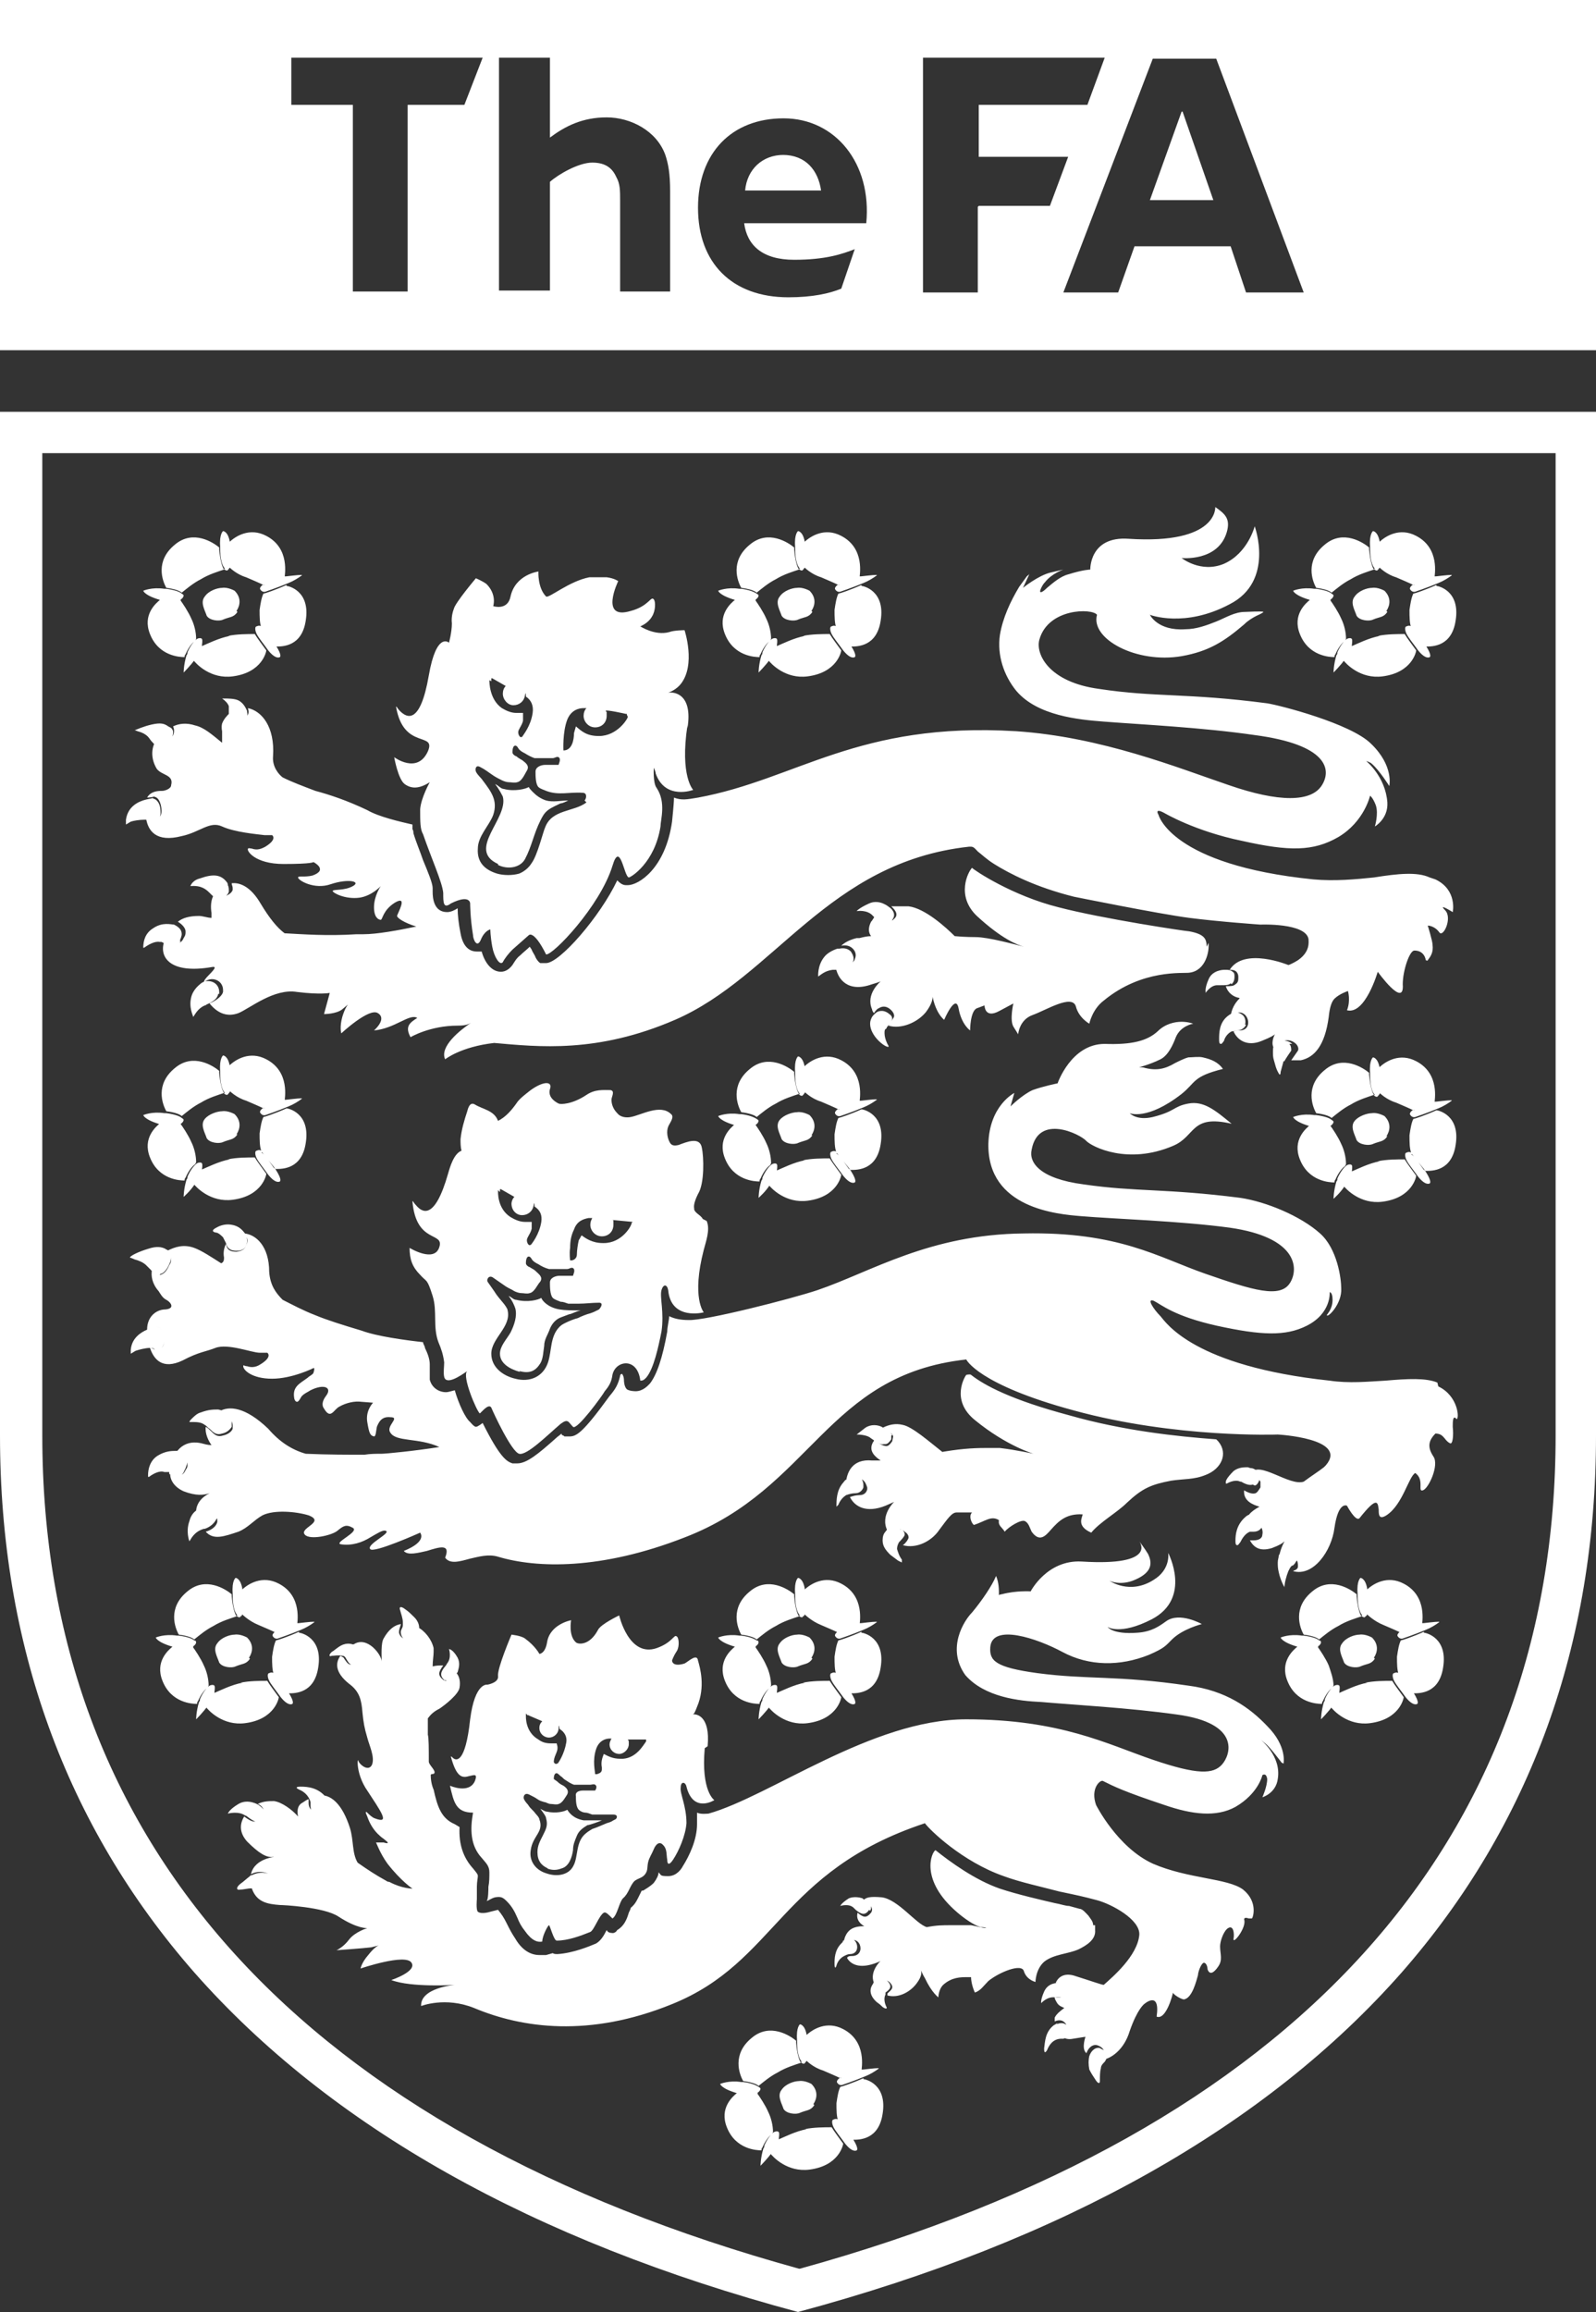 <svg xmlns="http://www.w3.org/2000/svg" viewBox="0 0 166 240.3"><rect x="0" y="0" width="166" height="240.3" fill="#333333" stroke="none"/><path d="M161.8 149.2c0 42.4-27.2 72.4-78.6 86.6h-.1c-51.5-14.2-78.7-44.1-78.7-86.6V47.1h157.4v102.1ZM0 42.8v106.4c0 21.7 6.8 40.5 20.2 55.8 14.1 16 35.2 27.9 62.8 35.3 27.6-7.4 48.7-19.3 62.8-35.3 13.4-15.3 20.2-34.1 20.2-55.8V42.8H0Zm51.8 47.1c1 .5 2.3.3 2.8-.6.7-1.3.9-2.6 1.6-4 .2-.4.4-.8.8-1.1.4-.3.9-.5 1.3-.7.2 0 .6-.2.8-.3-.7 0-1.6.2-2.3 0-.6-.2-1-.5-1.4-.9 0 0-.4-.4-.4-.5-.3.2-1.5.5-2.6.2-.3 0-.6-.4-.9-.5.4.5.7 1.1.8 1.3.6 2.3-3.8 5.5-.5 7Zm2.2 52.6c1.1.3 1.7 0 2.2-.8.3-.5.3-1.2.4-1.8 0-.7.4-1.2.6-1.8.2-.5.6-1 1.2-1.2.3-.1.5-.2.8-.3.2 0 .7-.3 1.2-.4-.9 0-1.6 0-2.2-.1-1.2-.2-1.8-.9-1.9-1.2-.3.2-1.4.5-2.6.2-.3 0-.5-.3-.8-.4.4.5.6 1 .7 1.3.2.8-.1 1.7-.5 2.5-.4.7-1.1 1.4-1.1 2.2 0 1 1 1.6 2.1 1.9Zm2.9 51.7c.5.2 1 .2 1.5 0 .8-.2 1.1-1.2 1.2-1.9 0-.6.2-1 .4-1.5s.6-.8 1.1-1.1c.2 0 1.3-.4 1.5-.5h-1.9c-1.1-.2-1.5-.8-1.7-1.1-.3.2-1.2.4-2.1.2-.2 0-.5-.2-.7-.3.3.4.6.8.6 1 .2.7 0 1.1-.3 1.7-.3.6-.6 1.1-.6 1.8 0 .9.4 1.4 1.1 1.7Zm68.6-95.8c0-.8-.2-1.3-1.8-1.6-.3 0-9-1.3-13.6-2.5-4.8-1.2-8.7-3.8-9-4.1-.4.4-1.7 2.9.5 5 2.6 2.4 4.2 3 4.9 3.2-.8-.2-3.7-1-5-1 0 0-1.2 0-2.2-.1-.9-.9-3.1-2.9-4.8-3.1h-1.8c.2.2.9.8.3 1.3-.7.7-1.2.4-1.9-.4-.2.2-.3.5-.5.7-.3.6-.3 1.1 0 1.5-.4 0-.8.1-1.2.2h-.3c-.8.2-1.3.5-1.6.8.5-.1.9 0 1.2.3.3.3.4.7.2 1.1 0 0 0 .1-.1.2-.3.4-.8.5-1.5.5h-.4c.2 1.4 1.3 2.8 3.8 1.9.7-.2.9-.3.9-.3s-1.6 1.3-.9 2.9c0 .1.1.3.2.4.2-.3.4-.5.5-.5 0 0 .6-.5 1.3.2.2.2.3.4.3.6 0 .2-.5.8-.5.8s0 .1-.1.2c1.3.4 3-.3 3.9-1.4.6-.8.7-1.3.7-1.6.1.5.4 1.7 1.2 2.4 0 0 1.2-2.8 1.5-1.2.3 1.7 1.2 2.3 1.2 2.3s0-2 .7-2.3l.8-.3s0 1.4 1.5.6l1.5-.8s-.4 1.7 0 2.4l.5.8s.1-1.5 1.5-2 4.1-2.2 4.5-.9c.3 1.2 1.4 1.8 1.4 1.8s.3-1.5 1.5-2.4c4-3.3 8.3-2.8 8.9-2.9 1.7-.2 2.1-2.2 2-3.1Zm-36.9 1.8s0-.1.1-.2c.2-.4 0-.8-.2-1.1-.3-.3-.7-.4-1.2-.3h-.2c-.6.2-1.1.5-1.4.9-.7.9-.6 2-.6 2 .3-.2.7-.6 1.5-.7h.4c.7 0 1.3-.2 1.5-.5Zm4.2-4.6c.5-.6-.1-1.2-.3-1.3 0 0-1-.9-2.1-.4s-1.3.8-1.3.8 1.1-.2 1.7.5l.1.1c.7.8 1.1 1.1 1.9.4Zm0 10.4c0-.2 0-.4-.3-.6-.7-.6-1.3-.2-1.3-.2s-.3.2-.5.5c-.1.2-.2.4-.2.7 0 1.3 1.6 2.5 1.9 2.4.1 0-.1-.3-.1-.3-.2-.4-.3-.8-.3-1.1s0-.4.2-.5c0 0 0-.1.1-.2 0 0 .5-.6.5-.8Zm33.7 43.6c-4.1-.3-9.7-.9-15.3-2.5-6-1.6-8.8-3.1-10.2-4.2-.1-.1-.5 0-.5 0-.1.1-1.7 2.6.9 4.7 3.3 2.7 6.1 3.5 6.1 3.5s-1.8-.4-3.5-.6h-1.6c-1.2 0-2.8.1-4.9.5.2 0 .4 0 .5-.1-1.4-1.1-3.1-2.6-4.1-2.8-.8-.2-1.5 0-2.1.3.2 0 .4.2.4.2s.6.3.7.7l-.1.5c-.2.3-.4.5-.6.5-.3 0-.7-.2-1.3-.6 0 0 0 .1-.1.2-.5.9.2 1.5.8 1.9H90.7c-2.1-.2-2.6 1.3-2.7 2.2v.4c0-.1.2-.2.3-.3.5-.4 1-.6 1.4-.3.3.2.4.5.5.8v.2c-.1.4-.4.6-.8.6s-.7.1-1 .2c.5 1 1.7 1.7 3.7.9.7-.3.9-.4.9-.4s-1.5 1.4-.7 3c0 .1.1.2.2.3.1-.2.3-.3.3-.3s.6-.5 1.3.1c.3.2.4.4.4.6 0 .2-.4.7-.6.8 1.4.4 3-.4 3.8-1.6.9-1.2 1.3-1.8 1.8-1.8h1.6c-.4.4 0 1.2.2 1.3 1.2-.4 1.8-1 2.6-.5-.1.6.3.7.6 1.2.4-.5 1.7-1.3 2.1-1.1.4.2.5.7.7 1.1.8 1.1 1.4.5 2-.2.8-.9 1.6-1.7 3.3-1.6 0 .3-.7 1.2.9 1.9.9-1.1 2.7-2.1 3.7-3.1 1.6-1.5 2.5-1.9 4.6-2.3 1.3-.2 2.4-.1 3.6-.6 1.6-.6 2.4-2.2 1.3-3.5Zm-34.4.5c.2 0 .4-.2.6-.5v-.4h.1c-.1-.4-.7-.7-.7-.7s-.1 0-.4-.2c-.4-.2-1.1-.3-1.7.1l-.9.7c.5 0 1.2.1 1.5.4.6.4 1 .7 1.3.6Zm-2.3 4.4v-.2c0-.3-.2-.7-.4-.8-.4-.2-.9-.1-1.4.3-.1 0-.2.2-.3.3-.7.8-.7 1.8-.7 2.5l.2-.2c.2-.5.5-.8.8-1 .3-.1.6-.2 1-.2s.7-.3.8-.6Zm3.9 4.5c-.7-.6-1.3-.2-1.3-.1 0 0-.2.1-.3.3-.2.2-.3.5-.3.9 0 .6.3 1 .8 1.5l.8.6.4.2v-.3c-.3-.4-.4-.8-.5-1.1 0-.3.1-.5.2-.7.1-.1.6-.6.6-.8 0-.2-.1-.4-.4-.6ZM16.8 77.8c.2 0 .6-.2.9-.8.2-.3.3-.6.3-.8s0-.3-.1-.4c0-.1-.2-.2-.4-.3-.4-.3-.8-.4-1.7-.2-.9.2-1.5.5-1.8.6.1 0 .3.1.3.1.4.1.9.3 1.2.7.2.3.4.5.5.6.3.4.3.4.3.5h.4Zm96.9 122.3c0-.4-.3-.7-.5-1-.2-.2-.6-.7-.9-.7l-1.1-.3c-.4 0-.9-.2-1.5-.3-1.3-.3-3.9-.9-5.7-1.5-2.6-.9-5.2-2.8-6.7-4-.4.2-1.7 3.1 2.3 6.5.7.6 1.7 1.3 2.4 1.5.2 0 .4 0 .6.1-.4 0-1-.2-1.6-.3h-2.2c-.7 0-1.4 0-2.4.2-1.1-.3-3-2.9-4.7-3.1-1.2-.1-1.6 0-1.9.3.2 0 .3.2.3.2s.9.5.5 1.1c-.5.6-.8.5-1.4 0-.2.7.3 1.2.7 1.4-1.2 0-1.7.4-2 1.1-.1.3-.2.6-.2.9 0 0 0-.1.2-.2 1.5-1.3 2.3 1.2.8 1.3-.3 0-.5 0-.6.2.4.7 1.3 1.1 2.8.6.6-.2.7-.3.7-.3s-1.2 1.1-.7 2.3c0 0 0 .1.1.2.2-.2.3-.4.3-.4s.5-.4 1.2.1c.6.6.2.8-.2 1.2v.2c1.1.3 2.3-.3 3-1.2.7-.9.5-1.3.5-1.4 0 0 .2.5.4.8.7 1.5 1.4 2 1.4 2s0-.8.5-1.3c.9-.8 1.8-.8 2.5-.8h.4c0 .5.2 1.2.4 1.6.6-.2.9-.7 1.4-1.2 1.1-.9 3.5-1.9 3.7-1 .3.9 1.2 1.1 1.2 1.1s0-1.3.9-2.1c1-.8 2.5-.8 3.6-1.3.8-.4 1.8-1 1.7-2v-.5Zm-23.2-1.5c.4-.6-.5-1.1-.5-1.1s-.1 0-.3-.2c-.3-.1-.9-.2-1.4 0-.8.5-.9.8-.9.8s.9-.3 1.4.2l.2.2c.6.5 1 .6 1.4 0Zm-2.8 3.2-.2.2c-.7.7-.7 1.6-.7 2.1s.1.5.2.2c.1-.4.4-.8.8-1 .2-.1.4-.2.6-.2 1.4 0 .7-2.5-.8-1.3Zm4.6 4.1c-.6-.6-1.2-.1-1.2-.1s-.2.1-.3.4c-.3.4-.5 1.1.4 1.9.3.2.5.4.6.5.4.3.5.1.4 0-.2-.4-.3-.9-.1-1.3v-.2c.4-.3.8-.6.2-1.2Zm-18.7-24.4c.3-3.2-1.2-3.4-1.6-3.3.2 0 .3-.3.5-.8.9-2.1.3-4.1.1-4.8-.1-.8-1 .1-1.4.3-1.3.4-1.3-.3-1.3-.3s.1-.4.5-1c.3-.5.2-1.4 0-1.5-.3-.3-.4.6-2.1 1.2-2.9 1-3.9-3.4-3.9-3.4s-1.9.9-2.2 1.5c-.9 1.7-2.1 1.5-2.3 1.3-.8-.7-.5-2.3-.5-2.3s-2.2.4-2.5 2.3c-.2 1.2-.8 1.2-.8 1.2s-.4-.8-1.5-1.6c-.4-.3-1.4-.4-1.4-.4s-1.5 3.5-1.4 4.3c.1.7-1.1.9-1.1.9s-1.3-.3-1.8 3.6c-.5 4.7-1.5 4.3-1.8 4-.1-.1-.2-.2-.2-.1.6 2.2 1.2 2.2 1.9 2 .5-.1.9-.3.6.5-.6 1.4-2.6.5-2.6.5.4 1.7.6 2.8 2.4 2.8-.3 1.7-.3 3.4.9 4.7.4.5.8.8.8 1.5 0 .5 0 1-.1 1.5 0 .2 0 1.4-.2 1.5.3-.1.5-.3.9-.4.6-.1.8 0 1.2.4.5.5.8 1 1.1 1.7.2.5.4.9.8 1.4.7 1 1.3 1.2 1.8 1.1 0-.6.6-1.7.7-1.7.1 0 .5 1.6.8 1.6 1.2 0 2.5-.5 3.5-.9.4-.2.9-1.7 1.4-2 .2-.1.4.1.9.6.5-.3.7-1.7 1.1-2.1.6-.5.7-1.3 1.2-1.8.4-.3.8-.3 1.1-.7.3-.4.2-.7.3-1.2.1-.5.4-.9.6-1.4.2-.5.6-.9 1-.4.4.4.3 1 .4 1.5 0 .5.2.6.6 0 .6-.9 1.3-2.5 1.4-3.8 0-1.8-.7-3.1-.6-3.7 0-.7.5-.6.6-.1.7 2.8 2.9 1.4 2.9 1.4s-1.4-.9-1-5.4Zm-18.7-3.2c0-.1.1 0 .1 0l1.4.6c-.2.2-.3.4-.3.7 0 .6.5 1 1 1s1-.4 1-1 .1.1.1.1c.5.3.8.8.7 1.4-.2 1.2-.8 2.1-.9 2.2h-.1c0 .1-.3 0-.3-.2s.1-.5.1-.5l.2-.5c.2-.5 0-.8 0-.9h-.6c-.5 0-.9-.1-1.3-.4-1.4-.8-1.3-2.4-1.3-2.5v-.2Zm8.9 10.9c-.3.2-.4.2-.7.3-.5.2-.9.4-1.5.6 0 0-.5.3-.6.4-1.2.9-.8 2.5-1.4 3.5-.5.9-1.7 1.1-2.8.7-1-.3-1.8-1.2-1.6-2.4.2-1.5 1.4-1.9.9-3.2 0-.2-.4-.6-.4-.6-.2-.3-.5-.5-.7-.8-.1-.2-.3-.3-.5-.7-.1-.2 0-.7.5-.5.6.3.6.3.9.5.3.2.4.2.7.3.2 0 .4.2.7.2.2 0 .6.1.8 0 .4-.1.7-.7.9-1 .2-.4-.1-.7-.4-.9-.2-.1-.4-.2-.6-.4-.1-.1-.3-.2-.4-.3 0-.1 0-.6.3-.6.1 0 .3.2.4.3.2.1.3.3.5.4.3.2.6.4.9.5H61.4c.1 0 .4-.1.5 0 .3.2 0 .6 0 .6h-1.2c-.4 0-.9.1-.8.6 0 .4 0 1.1.3 1.4.2.2.5.3.7.3.2 0 .4.1.7.2h2.2c.5 0 .4.4.2.5Zm3.4-8.4v.2c-.3.4-1 1.7-2.4 1.8h-.3c-.8 0-1.3-.3-1.7-.5-.2.5-.3.9-.2 1.4v.2c0 .3-.2.4-.5.5h-.2c0-.3-.3-1.4.1-2.6.3-.9 1-1.1 1.4-1.1h.2c-.1.2-.2.4-.2.6 0 .6.5 1 1 1s1-.5 1-1 0-.3-.1-.5h1.8Zm5.9-54.1c-.2-.4-.8-.6-.9-1v-.1c-.1-.4.2-1.1.4-1.5.7-1.1.6-3.9.4-4.8-.2-1.2-1.6-.6-2.4-.3-.4.1-.7.1-.9-.2-.3-.5-.4-1.2-.2-1.7.1-.3.7-1 .3-1.3-1.1-1.1-3.1.1-4.2.3-.5.1-1.1 0-1.4-.4-.4-.4-.6-.9-.6-1.4 0-.3.4-.9-.1-1-.8 0-1.6-.1-2.5.5-1.5 1-2.7 1-2.9.9-.6-.3-1.1-.8-.9-1.5.3-.8-.6-.9-2 .1-.5.4-1.2.9-1.5 1.4-.5.7-1.1 1.4-1.9 1.8-.4-1.1-1.6-1.2-2.4-1.7-.5-.3-.7.3-.8.7-.3.9-.6 1.9-.7 2.9 0 .4 0 .8.1 1.2-.8.3-1.2 1.7-1.4 2.4-1.4 4.9-2.7 4-3.3 3.3-.3-.3-.4-.6-.4-.4.4 4.4 3.3 3.1 2.8 4.7-.5 1.7-3.1.1-3.1.1 0 1.2.3 2 1.1 2.8.7.8.7.3 1.3 2.2.5 1.6 0 3.2.6 4.8.3.7.5 1.3.6 2.1 0 .4-.1 1.1 0 1.5.2.9 1.7-.1 2.4-.6-.6.5 1 4.2 1.3 4.4.1 0 .9-1.1 1.2-.6.2.5 2.1 4.6 2.9 4.8.8.2 2.9-1.9 4.3-3.1.8-.6.8-.2 1.3.3.4.4 3.1-3.3 3.3-3.7.5-.6.7-1 .8-1.7.3-1.5 2.6-1.9 2.9.6.3 0 .4-.1.6-.3.8-.9 1.3-3.3 1.6-4.8.3-2-.2-3.6 0-4.3.2-.7.6-.6.7 0 .3 3.2 3.7 2.3 3.7 2.3s-1.3-1.5 0-6.5c.2-.8.7-2.1.3-3ZM52 123.9v-.3h.1l1.4.8c-.2.2-.3.5-.3.7 0 .7.5 1.2 1.1 1.2.6 0 1.1-.4 1.2-1s.1.1.1.1c.6.4.8.9.7 1.6-.2 1.3-1 2.3-1.1 2.4h-.1c0 .1-.3-.1-.3-.5 0-.3.4-.7.5-1.2v-.7h-.7c-.5 0-1-.2-1.5-.5-1.4-.9-1.3-2.6-1.3-2.8Zm10.1 12.3c-.2.1-.4.2-.7.3-.4.1-.9.3-1.3.5-.4.1-.9.3-1.3.5-.2.1-.4.2-.6.4-1 1-.8 2.5-1.2 3.7-.5 1.5-1.9 2.1-3.4 1.7-1.3-.3-2.5-1.2-2.5-2.6 0-1.6 2.1-2.8 1.7-4.5 0-.2-.4-.7-.4-.7-.4-.5-.7-.8-1-1.3-.2-.3-.5-.7-.7-1-.1-.3.2-.7.6-.4.6.4.7.5 1.3.9.3.2.6.3.9.5.2.1.5.2.7.2.3 0 .6.1.9 0 .5-.1.8-.9 1.1-1.2.3-.5-.2-.8-.5-1.1-.2-.2-.5-.3-.6-.4-.1 0-.4-.2-.4-.4 0-.1 0-.7.3-.7.2 0 .3.3.4.4.2.2.4.3.6.4.3.2.7.4 1.1.5H59c.2 0 .4-.2.6-.1.3.2 0 .7 0 .8h-1.4c-.4 0-1 .2-1 .7 0 .4 0 1.3.3 1.6.2.2.6.3.8.4.3 0 .5.1.8.2h1.1c.7 0 1.4-.1 2.1-.1.5 0 .2.5 0 .7Zm3.6-9.1c0 .3-1 2.1-2.9 2.1h-.1c-1.1 0-1.8-.5-2.2-.8-.1.1-.1.2-.3.5-.1.4-.2 1.1-.2 1.5 0 .2-.1.5-.5.6h-.2s-.1-.7 0-1.3c0-.7.1-1.3.4-1.9.3-.9 1-1.1 1.5-1.2h.4c-.1.2-.2.4-.2.7 0 .6.5 1.2 1.2 1.2s1.2-.5 1.2-1.2 0-.4-.1-.5l2.1.2Zm5.8-51.4c.6-3.7-1.5-3.8-2-3.7.3-.1.9-.4 1.3-.9 1.6-2 .4-5.6.4-5.6s-1.1 0-1.6.2c-1.5.4-3-.6-3-.6s.8-.3 1.2-1c.4-.6.4-1.6.2-1.8-.3-.4-.5.7-2.4 1.2-3.3 1-1.3-3.1-1.3-3.1s-.4-.3-1.2-.4h-1.8c-2.1.4-4.2 2.2-4.5 2-.9-.9-.8-2.6-.8-2.6s-2.4.3-2.9 2.6c-.3 1.5-1.8 1-1.8 1s.4-1.2-.7-2.3c-.4-.3-1.1-.6-1.1-.6s-2.2 2.6-2.3 3.2c0 0-.3.7-.2 1.5 0 .9-.3 2-.3 2s-1.3-1.2-2.1 3.4c-.9 5.2-2.3 4.4-3 3.7-.3-.3-.4-.6-.4-.4.8 4.5 4.2 2.5 3.3 4.6-1.1 2.4-3.5.6-3.5.6s.4 2.3 1.1 2.8c.7.5 1.5.5 2.6-.2 0 0-.9 1.6-1 2.8 0 1.3 0 2.1.3 2.6.9 2.6 2 5 2.1 6.1 0 1 0 1.7.8 1.1 2-1 2 0 2 0s0 1.5.3 3.3c0 .4.4 1.4.8.5.4-1 1-1.1 1-1.1s0 .7.2 1.8.8 2 1.1 1.6c.2-.4.6-.9 1-1.3.8-.7 1.7-1.5 1.7-1.5s.5-.6 1.8 2c.7.1 5.6-5 6.9-9.2.8-2.7 1.2 1.1 1.7 1.2.2 0 2.7-1.5 3.3-5.3 0-.7.6-2.5-.4-4-.4-.5-.3-2.1-.3-2.1s.2.4.2.6c1 2.8 3.9 1.7 3.9 1.7s-1.4-1.4-.6-6.7Zm-20.4-4.9V70.5h.1l1.4.8c-.2.2-.3.5-.3.8 0 .6.5 1.2 1.1 1.2.6 0 1.1-.4 1.2-1s.1.1.1.1c.6.4.8 1 .7 1.7-.2 1.4-1 2.3-1.1 2.5h-.1c0 .1-.3-.1-.3-.5 0-.3.4-.7.5-1.2v-.8h-.7c-.5 0-1-.2-1.5-.5-1.3-.9-1.3-2.7-1.3-2.9ZM61 83.4c-1.3 1-3.6.7-4.3 2.6-.2.4-.8 2.9-1.4 3.7-.3.5-.8.9-1.3 1.1-.7.2-1.6.2-2.3 0-1.3-.4-2.1-1.2-2-2.6 0-1.3 1.2-2.4 1.6-3.5.5-1.5-.2-2.4-1.1-3.6-.2-.3-.5-.5-.7-.9-.1-.3 0-.7.4-.5.6.3.8.5 1.4.9.3.2.5.3.9.5.2.1.5.2.7.2.3 0 .6.1.9 0 .5-.1.8-.9 1-1.2.3-.5-.1-.8-.5-1.1-.2-.1-.5-.3-.6-.4-.1 0-.4-.2-.4-.4 0-.1 0-.7.3-.7.2 0 .3.3.4.4.2.2.4.3.6.4.3.2.7.4 1 .5h1.9c.2 0 .4-.2.6-.1.3.2 0 .7 0 .8h-1.4c-.4 0-1 .2-1 .7 0 .4 0 1.3.3 1.6.2.2.6.3.8.4 1.3.5 2.4.1 3.8.2.5 0 .4.6.2.8Zm4.3-8.9c0 .2-1.1 2-3 2-1.3 0-1.8-.5-2.4-1l-.2.7c0 .7-.2 1.8-1.1 1.8 0 0-.1-1.9.4-3.2.4-1 1.2-1.2 1.7-1.2H61c-.2.2-.3.5-.3.8 0 .6.5 1.2 1.2 1.2s1.2-.5 1.2-1.2 0-.3-.1-.5 2.1.3 2.1.3h.1v.1Zm84.2 69.2c-1.2-.5-3.1-.4-5.4-.2-1.8.1-3.8.3-5.8 0-14.1-1.5-17-6-17.6-6.7-.7-.7-1.5-1.9-.7-1.6.8.4 2.1 1.6 6.6 2.6 4.6 1 7.1 1.1 9.3 0 2.6-1.3 2.4-3.5 2.4-3.5s.3 0 .3.8c0 1-.6 1.5-.6 1.6.1.3 1.6-1.2 1.5-2.8 0-1-.4-4.1-2.2-5.7-2-1.8-5.6-3.3-8.3-3.7-7.8-1-10.8-.6-16.3-1.4-4.6-.6-5.7-2.3-5.4-3.6.7-3.8 5.1-1.6 5.7-.9.6.6 4.3 2.5 9 .5 2.4-1 1.8-3.3 6.1-2.3-1.7-1.4-2.9-2.4-4.5-2.1-1.6.3-1.3.8-3.7 1.4-1.7.4-2.4-.4-2.4-.4s1.8.8 5.4-2c1.5-1.2 1.1-1.8 4.3-2.6-.5-.7-1.2-1-2.1-1.2-.4-.1-1.1 0-1.5 0-.4.1-1 .4-1.4.6-1 .6-1.9.8-3.1.5-.3-.1-.7-.1-.9 0 0 0 1.3-.3 2.5-.9.8-.4 1.3-1.5 1.6-2.3.5-1.2 1.8-1.4 1.8-1.4s-.5-.2-1.2-.2-1.7.2-2.5 1c-1.1 1-2.7 1.4-5.5 1.3-3.5 0-4.9 4.1-4.9 4.1s-1.5.3-2.6.7c-1.1.5-2.3 1.7-2.3 1.7l.4-1.4s-2.6 1.3-2.7 5.3c-.1 6.7 7.2 7.3 9.6 7.5 3.6.3 10.3.5 15.5 1.2 7 1 7.2 4.2 6.3 5.7-1 1.7-3.9.8-8.8-.9-4.9-1.7-9-4.4-18.9-4.2-9.9.1-15.9 4-21.5 5.9-2.7.9-11.7 3.2-13.4 3.1-.7 0-1.4-.1-2-.4 0 .4-.2 1.1-.2 1.6-.5 2.8-1.1 4.5-1.8 5.4-.2.2-.7.8-1.5.8 0 0-.6 0-.9-.2-.3-.3-.3-.9-.3-.9 0-.5-.2-.7-.2-.7s-.2 0-.2.2c-.2.9-.5 1.4-1.1 2.1-2.9 4-3.5 4.2-4.2 4.2h-.5l-.1-.1s-.2 0-.2-.2c-.2.2-.4.3-.6.5-1.8 1.6-3 2.6-4 2.6h-.5c-.6-.2-1.3-.6-3.1-4.2 0 0-.5.4-.7.4-.2 0-.6-.5-.6-.5-.5-.4-1.2-1.9-1.6-3.3-.4.1-.7.2-.9.2-.8 0-1.5-.5-1.7-1.3v-1.6c0-.5-.2-1.1-.5-1.7 0-.2-.2-.4-.2-.6-1.8-.2-4.8-.6-6.4-1.2-2-.6-3.6-1.1-4.8-1.6-1.3-.5-2.4-1.1-3.4-1.6-.7-.7-1.3-1.5-1.4-2.9 0-2.7-1.4-3.9-2.6-4 .3.3.4.7.3 1-.2.6-.4.8-1.1.9-.9 0-1-.4-1.1-.8-.2.4-.3.9-.2 1.4 0 .2 0 .5-.3.6-1.1-.7-2-1.3-2.8-1.6-1.1-.4-2-.1-2.8.3.2.1.4.3.4.7s0 .5-.2.8c-.3.7-.6.9-.9 1h-.5l-.4-.5c-.1.6 0 1.4.7 2.2.2.3.4.7.8.9.4.2 1 .9-.1 1-.9 0-1.9.7-1.9 2.1.5-.2 1-.3 1-.3v-.1.1s.2 0 .4.2.4.6.4 1.2c0 .7-.4.9-.6 1h-.4c-.1-.1-.3-.2-.5-.2.4 1.2 1.3 2.3 3.4 1.3 1.7-.9 2.4-.9 3.4-1.3 1.3-.5 3.8.5 4.6.5h.8s.6.4-.7 1.2c-.6.4-1.1.3-1.4.2-.3 0-.4-.2-.4 0 0 .4.9 1.3 3 1.3s4.3-1.1 4.3-1.1c.2-.1 0 .5 0 .5-.1.2-.4.3-.6.5-.8.6-1.6.9-1.4 2.1 0 .1.1.4.3.4.2 0 .4-.5.5-.6.3-.3.6-.4.9-.6 1.4-.7 2.3-.3 1.6.6-.3.4-.5.9-.2 1.3.7 1.2 1 .1 1.6-.2.7-.4 1.6-.6 2.3-.5 1.4.1 1.2.1 1.2.1s-.8.8-.6 2c.2 1.2.3 1.4.7 1.5.2 0 .2-.5.3-1 .2-.5.5-1.1 1.4-1 1.1 0-.5.9 0 1.6.6 1 2.9.5 5.1 1.5-2.5.4-5.6.7-6 .7-.6 0-1.2 0-1.8.1-1.6 0-3.8 0-6.1-.1-1.4-.4-2.7-1.2-3.9-2.6-2.4-2.3-4.1-2.4-5.1-1.8.5 0 .8.3 1.1.7.2.3.3.5.3.8v.3c-.1.3-.5.6-1 .7-.6.2-.9-.1-1.3-.5-.1-.1-.3-.3-.5-.4-.1.7.3 1.5.6 1.9-.4 0-.7-.1-1.1-.2-1.4-.3-2.2.4-2.6 1h.4c.5.3.8.7.8 1.1s0 .4-.2.7c-.3.7-.8.6-1.6.4 0 .7.5 1.4 1.4 1.8 1.3.5 2.1.4 2.7.2-.8.4-1.5 1.1-1.4 2.2 0 0 .2-.1.2-.2.5-.4 1-.4 1.4-.2.4.2.6.6.6 1v.2c-.1.4-.5.8-1.2 1 .8.9 1.9.5 3.4 0 1-.4 1.6-1.2 2.5-1.7 1.2-.6 3.5-.4 4.8 0 1.8.7-1 1.3-.4 2 .5.6 2.8.1 3.4-.4.6-.5.9-.7 1.6-.3.7.4-1.9 1.5-1.3 1.7 1.2.2 2.3-.2 3.1-.7.7-.4 1.3-.8 1.6-.7.7.2-2 1.4-1.6 1.9.3.5 5.2-1.7 5.2-1.7s.8.9-1.7 1.9c.4.5 1.5.2 2.4 0 1.3-.4 2.5-.8 1.9.7.5.7 1.5.4 2.6.1.9-.2 1.9-.5 2.9-.2 4 1.2 10.7 1.4 19.4-2 13.3-5.1 14.7-16.9 29.3-18.5 0 0 1.2 2.6 11.2 5.3 10.6 2.9 21.2 2.5 21.2 2.5s7.4.4 5 3.2l-.2.2c-.5.4-1.3.9-2.1 1.5-1.5.5-4.6-2.2-5.5-.9l-.2.2c.2 0 .4 0 .4.1 0 0 .6.2.8.6v.6c-.2.3-.3.5-.5.6-.3.1-.7 0-1.2-.3-.1 1.1.9 1.5 1.6 1.7-.9.5-1.5 1-1.4 2 .5-.4 1-.5 1.3-.2.3.2.5.7.4 1.1 0 .4-.4.6-.9.6h-.4c.4.7 1 1.2 2.3.8.8-.3 1.1-.5 1.3-.7-.2.4-.7 1.4-.5 2.1.1-.3.4-.5.7-.7.2-.1.5 0 .7 0 .3.2.5.7.5 1.1v.1c0 .2-.1.3-.3.4 0 0-.1 0-.2.1 2.1.6 4-2.1 4.3-4.5.4-2.8 1.3-2.3 1.3-2.3s.9 1.7 1.3 1.3c1.9-2.4 1.9-1.6 2-.9 0 .5 0 1.1.8.6 1.7-1.1 2.3-4 3-4.4 1 .7.2 2 .8 1.8.6-.2 1.7-2.6 1.1-3.5-.6-.9-.6-1.6.2-2.4.9 0 .9.7 1.5 1 .3.2.4-.8.3-1.7 0-.5 0-1.3.4-.8.3 0 .2-2.4-1.9-3.4Zm-133-3.4c.1 0 .6-.3.6-1 0-.6-.2-1-.4-1.2-.2-.2-.4-.2-.4-.2v-.1.1s-.5 0-1 .3c-.7.3-1.6.9-1.7 2.1v.4l.5-.3c.3-.1 1-.3 1.5-.3.2 0 .4 0 .5.2h.4Zm.2-7.9c.2 0 .6-.3.9-1 .2-.4.2-.6.2-.8 0-.3-.2-.5-.4-.7 0 0-.1 0-.2-.1-.4-.2-.9-.3-1.8 0-1 .3-1.8.7-1.9.9 0 0 .3.1.5.2.4.1.9.3 1.2.6l.5.5.4.5c.1 0 .3.1.5 0Zm7.9-2.4c.7 0 1-.3 1.1-.9 0-.3 0-.7-.3-1-.3-.4-.7-.7-1.3-.8-.5-.1-1.1 0-1.6.3-.4.2-.5.4-.1.5.3 0 .6.3.8.5l.3.6c.1.4.3.8 1.1.8Zm-2 27.8v-.2c0-.4-.2-.8-.6-1-.4-.2-.9-.2-1.4.2 0 0-.2.1-.2.2-.4.3-.6.7-.7 1.1-.4 1.1 0 2.1 0 2.1.2-.3.5-1 1.5-1.3h.1c.6-.2 1-.6 1.2-1Zm-3.3-5.2c.1-.3.2-.5.2-.7 0-.4-.3-.7-.8-1.1h-.4c-.4 0-1.1 0-1.9.5-.8.5-1 1.4-1 2v.2h.1c.4-.3 1.1-.7 1.6-.5h.5v.2c.8.3 1.3.4 1.6-.4Zm3.8-3.6c.5-.1.8-.4 1-.7v-.3c0-.3 0-.5-.3-.8-.3-.4-.6-.6-1.1-.7-.5 0-1 0-1.8.3-.4.1-.7.4-1 .7-.2.2-.2.3-.2.3h.1c.7 0 1.1 0 1.5.3.2.1.3.3.5.4.4.4.7.7 1.3.5Zm111.8 13.2v-.1c0-.4-.2-.9-.5-1.1-.2-.2-.4-.2-.7 0-.3.2-.6.4-.7.7 0 .2-.1.4-.1.7s0 .6.1 1c.1.5.3 1 .5 1.4 0 0 .1.1.1.2 0-.5.2-1.2.4-1.7.1-.2.2-.4.3-.5 0 0 .1-.1.2-.1.1-.1.2-.2.3-.4Zm-4.4-7.8c.2 0 .4-.3.5-.6.1-.2.1-.4 0-.6-.2-.4-.7-.6-.8-.6 0 0-.2 0-.4-.1-.4 0-1 0-1.5.4-.7.7-.8 1-.8 1.1v.2h.1s.8-.5 1.4-.2h.1c.5.3.9.4 1.2.3Zm.7 4.2c.1-.4 0-.9-.4-1.1-.4-.2-.9-.2-1.3.2-.9.8-1 1.8-1 2.4 0 .3 0 .5.2.5.1 0 .2-.2.3-.3.2-.4.5-.9 1-1.1h.4c.5 0 .8-.3.9-.6Zm17.5-67.4c-1.3-.6-3.3-.4-5.8 0-1.9.2-4.1.4-6.3.2-14.8-1.5-16.1-6.7-16.1-6.7s-.5-.8.6-.2c0 0 3.2 1.9 8.1 2.9 4.9 1.1 7.4 1.1 10-.4 2.7-1.6 3.3-4.3 3.3-4.3s.3.2.6 1c.3.9-.1 2.2-.1 2.2s1.4-.8 1.3-2.5c-.2-2.7-2.2-4.3-2.2-4.3s.4.1.6.3c.8.7 1.8 2.3 1.8 2.3s.5-2.1-1.9-4.4c-2.1-2.1-9.5-4-10.8-4.2-8.4-1.1-11.6-.6-17.5-1.5-5.2-.7-6.6-3.6-6.2-5.1.9-3.3 5.5-3.3 6-2.6-.7 2.5 4.1 5.1 8.8 4.3 2.8-.5 4.4-1.5 6.5-3.3.4-.4.9-.7 1.3-.9 0 0 .7-.3.7-.4s-1.8 0-1.9 0c-1.1 0-2 .6-3 1s-2.1.8-3.2.8c-2.9.2-3.7-1.5-3.7-1.5s3.6 1.4 8.3-1.1c4.7-2.4 2.6-8.1 2.6-8.1s-.7 2.8-3.2 3.9c-2.4 1-4.4-.6-4.4-.6s3.8.4 4.7-2.7c.4-1.4-.2-1.9-1.2-2.6 0 0 .3 3.9-9 3.3-4.1-.3-4 3.2-4 3.2s-.7 0-2.3.5c-.8.2-1.6.9-2.2 1.4-.6.6-.9.6-.6 0 .1-.2.2-.4.4-.6.7-.9 1.9-1.3 1.9-1.3l-1.3.3c-1.3.3-2.9 1.6-2.9 1.6l.7-1.5c0 .1-.2.2-.3.3-.3.4-.5.7-.8 1.1-.9 1.5-1.7 3.2-2 5-.3 2.1.4 4.2 1.7 5.8 2.2 2.6 6.5 3 9.1 3.2 3.8.3 10.2.6 15.7 1.4 7.6 1 8 3.6 7 5.2-1.1 1.8-4.5 1.8-9.7 0-5.3-1.8-13.2-5-22.1-5.6-16.5-1-22.8 5-33.1 6.9-1.2.2-1.7.3-2.5 0 0 .7-.2 2.4-.2 2.5-.7 4.9-3.5 6.6-4.6 6.6h-.2c-.4 0-.7-.3-.9-.5-1.8 3.8-6 8.6-7.4 8.6h-.6c-.2-.1-.4-.4-.5-.6-.1-.3-.3-.5-.4-.8l-.2-.3c-.3.3-.7.6-1 .9-.4.3-.6.7-.8 1-.3.4-.7.7-1.2.7-1 0-1.7-1-2-2.1h-.5c-.5 0-1.4-.2-1.7-1.9-.2-1-.3-1.9-.3-2.6-.3.2-.7.4-1.1.4-1.4 0-1.5-1.5-1.5-2.1v-.4c0-.5-.5-1.7-1-2.9-.3-.9-.7-1.8-1-2.8 0-.1 0-.3-.1-.4v-.5c-1.3-.3-3.5-.8-4.7-1.5-2.1-1-3.9-1.6-5.4-2-1.3-.5-2.4-.9-3.4-1.4-.4-.3-1.1-1.1-1-2.2.2-3.1-1.2-4.7-2.6-5v.1c.3.7-.6 1.2-1.2 1.1-.6-.2-.7-.4-.7-.7-.3.3-.6.6-.8 1.1-.1.4 0 .8 0 .8v1.2c-1.1-.9-1.9-1.6-2.8-1.8-.9-.3-1.7-.2-2.3.1 0 0 .1.2.1.4s0 .5-.3.8c-.3.6-.6.8-.9.8h-.4l-.3-.5c-.5.8-.5 1.9.1 2.9.5.7 1.8.6 1.5 1.7 0 .4-.7.6-.9.6-.4 0-1.2 0-1.6.7.4 0 .7-.1.7-.1s.2 0 .4.2.4.7.4 1.3c0 .7-.5.9-.6 1h-.4c-.1-.1-.4-.2-.6-.2.2 1.2 1 2.5 3.7 1.8 1.9-.4 2.9-1.6 4.2-1 1.3.6 3.6.8 4.4.9h.8s.6.4-.7 1.2c-.7.4-1.1.3-1.4.2-.2 0-.3-.1-.4 0-.2.2.7 1.6 3.7 1.6s3.1-.2 3.1-.2 1.6.8-.1 1.4c-.4.1-.8.1-1 .1-.3 0-.5 0-.5.1 0 .3 1.7 1.3 3.4.7 1.8-.6 3.2-.3 2.3.2-.9.5-2 .3-2.1.5 0 .2 1.3.9 2.8.7 1.3-.2 2.2-1.2 2.2-1.2s-.7 1-.7 2.2c0 1.1.5 1.3.7 1.3.2 0 .2-1 1.5-1.8 1.4-.8.2 1.2.2 1.4 0 .2.7.7 2 1.1-1.9.4-4.1.8-5.5.8h-.7c-3.1.2-5.6 0-7.5-.1h-.1.1c-.8-.6-1.6-1.6-2.5-3.1-1-1.7-2.1-2.2-3-2.1 0 .2.1.3.1.5v.2c-.1.3-.4.5-.9.7-.5.1-.8 0-1-.3-.4.6-.4 1.4-.3 2v.5h.2-.2c-.4 0-.9-.2-1.3-.2-1 0-1.7.2-2.2.6.5.3.8.7.8 1s0 .4-.2.7c-.3.7-.8.6-1.6.3h-.4c-.6 1.6.5 3.5 5 2.7.7-.1-.4.8-.7 1.2-.1.1-.2.3-.2.4.5-.4 1-.4 1.4-.2.4.2.6.6.6 1v.2c-.1.4-.6.8-1.2 1.1 0 0-.1 0-.2.1.9 1.1 1.9 1.4 3 1 1.2-.5 3.7-2.6 6.1-2.2 2.4.3 3.4.1 3.4.1l-.6 2.2s1.3 0 1.9-.5l.6-.5s-.3.3-.6 1.3c-.3 1.1-.1 1.7-.1 1.7s2.9-2.7 3.8-2.1c1 .6-.4 1.8-.4 1.8 2.2-.2 3.7-1.8 4.5-1.3-.8.5-1.3.9-.7 2 0 0 2-1.2 4.9-1.2.7 0 1.1-.1 1.4-.3-1.2.8-3.3 2.5-2.7 3.8 0 0 1.6-1.3 5.1-1.7 4.6.4 10.7 1.1 18.8-2.4 10.4-4.5 15.9-16.4 30.6-18h.2c.3 0 .5.3.7.5.4.3.9.8 1.7 1.3 1.6 1 4.3 2.4 8.3 3.4 0 0 8.9 1.8 12 2.2 3.1.4 7.4.7 7.4.7s4.7-.2 5 1.5c0 .3.2 1.3-1.1 2.2-.3.2-.9.5-1 .5 0 0-4.6-1.9-6.1.5.2 0 .5 0 .7.2.1.1.2.3.2.5 0 .4 0 .6-.3.8-.2.2-.5.2-1 .2.2.7.8 1.1 1.3 1.2.2 0 .1.1.1.1-.5.5-.8 1.1-.9 1.8.5-.4 1-.5 1.4-.2.3.2.5.7.4 1.1-.1.4-.4.6-.9.6-.2 0-.4 0-.6.1.4.9 1.4 1.6 2.9 1 1-.4 1.3-.6 1.4-.7-.1.2-.5 1 0 1.6 0 .1.2.2.2.3v-.2c0-.7.3-.9.7-1 .5-.2 1 0 1.3.3.2.2.3.5.2.7l-.7 1h1c1.4-.3 2.5-1.5 2.9-4.5.1-1 .3-1.6.6-1.9.5-.5 1.4-.8 1.4-.8s.3 1-.1 2c1.9.5 3.2-4 3.2-4s2.8 3.9 2.6 1.3c0-1.4.7-3.5 1.2-3.5 0 0 1-.1 1.2 1 0 0 .2.1.2 0 .3-.4.6-.8.5-1.6 0-.4-.5-2-.5-2s.7 0 1.2.7c.4.6 1.4-1.5.6-2.3-.8-.8.8.2.8.2s.5-2.3-1.8-3.4ZM24.5 75.1c.6.1 1.4-.4 1.2-1.1v-.1c-.2-.5-.5-.9-.9-1.1-.4-.2-1.1-.2-1.5-.2h-.2c.3.2.6.5.7.8V74.3c0 .3.1.6.7.7Zm-8.4 10.4c.1 0 .6-.3.6-1 0-.6-.1-1-.4-1.3-.2-.2-.4-.2-.4-.2v-.1c0 .1-.3.1-.7.2-.8.2-1.9.7-2.1 2.1v.5l.5-.3c.3-.1.9-.2 1.4-.2.3 0 .5 0 .6.2h.4Zm6.7 17.8v-.2c0-.4-.2-.8-.6-1-.4-.2-1-.2-1.4.2-.5.4-.8.9-.9 1.3-.3 1.1.2 2 .2 2.1.2-.3.5-.9 1.2-1.2 0 0 .1 0 .2-.1.7-.3 1.1-.6 1.2-1.1Zm-4.1-5.5c.1-.3.2-.5.2-.7 0-.4-.2-.7-.8-1-.3 0-1.2-.3-2.2.4-.8.5-1 1.3-1 2h.1c.4-.3 1.1-.7 1.6-.6h.2l.4.2c.8.2 1.2.4 1.6-.3Zm4.2-4.4c.5-.1.8-.4.9-.7v-.2c0-.1 0-.3-.1-.5 0 0 0-.2-.1-.3-.6-.8-1.4-.9-2.8-.4-.4.1-.7.3-.9.6l-.1.2c1.1-.1 1.6.3 2 .7l.2.2c.3.3.5.4 1 .3Zm111.5 15.1c-.3-.3-.8-.4-1.3-.3-.4.1-.7.3-.7 1v.2c0 .2 0 .5.1.8l.2.7c.2.6.4.8.4.8s.1 0 .1-.3l.3-1.1h.1c0-.1.7-1.1.7-1.1 0-.2 0-.5-.2-.7Zm-4.9-2c.1-.4 0-.9-.4-1.1-.4-.3-.9-.2-1.4.2-.9.7-.9 1.8-.9 2.4 0 .3 0 .5.2.5.1 0 .2-.2.3-.3.1-.4.4-.8.8-1 .2 0 .4-.1.6-.1.4 0 .8-.3.9-.6Zm-1.4-4.2c.2-.2.3-.4.3-.8 0-.2 0-.4-.2-.5-.2-.2-.5-.2-.7-.2h-.2s-1.2 0-1.6 1c-.4.9-.3 1.3-.3 1.3v.1s.5-.8 1.2-.8h.4c.5 0 .8 0 1-.2Zm5.4 81s.4-1.8-1.7-3.9c-1.8-1.9-4.3-3.7-8.2-4.2-7.5-1.1-10.4-.6-15.7-1.3-4.4-.6-5-1.3-4.9-2.7.2-2.5 4.9-.9 7.5.5 2.8 1.5 6 1.5 9 .3 1.6-.7 1.7-.9 2.4-1.6 1.1-1.1 3.1-1.6 3.1-1.6s-2.3-1.3-3.7-.3c-.7.5-1.5 1.1-3 1.2-2.6.2-3.1-.6-3.1-.6s1.3.9 4.6-.8c4.2-2.2 1.7-6.9 1.7-6.9s.3 1.7-1.5 2.8c-2.5 1.6-4.6.1-4.6.1s1 .5 2.4 0c1.8-.7 2.2-1.6 1.6-2.8-.3-.5-.9-1.3-.9-1.3s2 2.6-6 2.1c-3.6-.2-5.3 3.1-5.3 3.1s-1.5-.1-3 .3c0 0-.2 0-.3.1 0-.6 0-1.3-.3-2-.4 1-1.5 2.6-2.5 3.8-.8.8-2.7 3.7-.7 6.5 2 2.3 5.6 2.7 7.9 2.8 3.4.3 9.1.6 14.1 1.3 6.7.9 5.6 4.2 4.7 5.2-.9 1-2.5 1.1-7.2-.5s-9.6-4.2-19.4-4.2-20.4 8-26.8 9.8c-.1 0-.8.1-1.2-.1v1.2c0 1.6-.8 3.3-1.5 4.4-.1.2-.6 1-1.5 1s-.7-.1-1-.4c0 .3-.2.7-.5 1.1-.4.4-.8.6-1.1.8-.1 0-.2 0-.2.1l-.2.4c-.2.4-.4.9-.9 1.3 0 .1-.1.3-.2.5-.2.7-.5 1.4-1.2 1.8 0 0-.2.4-.6.3-.4 0-.5-.3-.5-.3-.3.6-.6 1.1-1.1 1.4-.7.3-2.4 1-4 1.1-.2 0-.4 0-.5-.1l-.7.2h-.7c-.9 0-1.8-.5-2.5-1.7-.4-.6-.6-1-.9-1.6-.3-.6-.5-.9-.9-1.4l-.8.2s-.9.3-1.3 0c-.2-.2-.1-1.3-.1-1.3V196.1c0-.5.1-.9.1-1.1 0-.2-.1-.3-.5-.8-1-1.1-1.5-2.5-1.4-4.3l-.5-.3c-1.4-.6-1.8-1.8-2.2-3.6 0 0-.3-.6-.3-1.5 0-.2.4 0 .4-.3s-.6-.8-.6-1.1c0-1.3 0-2.5-.1-2.8v-1.7c.3-.4.6-.7 1.2-1 .6-.4 2-1.5 2.1-2.2.1-.6 0-1.2-.4-1.6 0 .2-.2.3-.2.3s-.5.9-1.1.5c-.6-.5-.5-.8 0-1.5-.4 0-.7 0-1.1.1 0-.6.1-1.1.1-1.5v-.4c-.2-.9-.9-1.8-1.7-2.2 0 .7-.2 1.3-.9 1.3-.6 0-.9-.3-1-.7 0-.4.1-.5.2-.9-.7.1-1.3.6-1.8 1.5-.3.5-.2 1.9-.2 2.4 0-.7-1.5-2.7-2.9-1.8h-.1c.4.2.6.7.6.7s.4.6-.3 1.2c-.7.5-.9 0-1.2-.4 0-.1-.2-.2-.4-.3-.5.7-.6 1.7.9 2.9 1.1.8 1.3 1.7 1.4 3 .1 1 .2 1.6.5 2.6.2.8.8 2 .5 2.8-.3.7-1.1.2-1.4-.3 0-.2-.1-.2-.1.1 0 .6.2 1.6.8 2.6 1.7 2.6 2.6 3.8 1 3.2-.3-.1-.6-.4-.8-.6-.2-.2-.2 0 0 .4.2.6.6 1.4 1.3 2 .2.2.4.3.5.4.8.6-.1.3-.1.3h-.8c0-.1.4 1.1 1.2 2.2 1.4 1.8 2.6 2.6 2.6 2.6s-1.1 0-2.4-.7c0 0-.2 0-.3-.1-1.1-.6-2-1.2-3-1.9-.6-1-.4-2.3-.8-3.6-.8-2.5-1.9-3.3-2.8-3.4 1.2 1.7-1.5 2.4-1.5.8v-.4c-.3.1-.5.3-.7.4-.5.3-.5.9-.4 1.4-.6-.7-1.7-1.5-2.5-1.6-.5 0-1.1 0-1.7.3.2 0 1 .6.5 1.3-.6.8-1.1.6-1.9 0-.5.8-.5 1.7.3 2.6 1.2 1.2 2 1.7 2.7 1.6.6 0-1.9 0-2.3 1.8 1.1-.6 2.5 0 2.4.9-.1.6-.4.9-1 .9-.5 0-.5-.4-1.3-.4v.1c.5 1.4 1.6 1.6 2.9 1.7.3 0 4.6.2 6.1 1.2 2 1.3 3 1.2 3 1.2s-1.3.4-1.9 1.2c-.6.8-1.3 1.1-1.3 1.1s2.8-.2 3.6-.3l.8-.2s-.4.1-1.1 1c-.7.8-.8 1.4-.8 1.4s4.7-1.6 5.3-.6c.6.9-2.1 1.8-2.1 1.8 2.1.8 6.6.5 6.6.5s-3.6.3-3.5 2.2c0 0 2.5-1 5.5.2 5 2.1 12 3.1 20.6-.4 10.9-4.4 11.2-13.8 26.3-18.8.5.7 3.9 4 8.2 5.5 1.6.6 3.9 1.1 5.8 1.6 1.9.4 2.4.5 3.9.9s4.5 2 4.4 3.6c-.2 2.2-2.8 4.4-3.7 5.2-.2 0-1.3-.4-2.9-.9-1.1-.4-1.8 0-2.1.7 0 0 1.1-.1 1 .7 0 .8-.4.9-1.1.8 0 .2.1.3.2.5.2.4.6.5.8.6-.4.3-.8.6-1 1v.4c1.3-.6 1.8 1.3.7 1.5.3.3.7.4 1.2.3 1.2-.2 1.3-.2 1.3-.2s-.4 1.1 0 1.6l.1.1c.2-.6.7-1 1.2-.8.5.2.7.5.7 1 0 .2-.1.3-.3.5.9-.1 2.3-1 2.9-3 .8-2.3 1.5-2.8 1.5-2.8s1.7-1.5 1.3 1.3c1 .4 1.7-2.4 1.7-2.5 0 .2 1 .8 1.2.7.8-.2 1.2-1.8 1.4-2.5 0-.3.3-1.2.6-1.3.3 0 .4.5.4.7.3.8.9 0 1.1-.3.5-.7.2-1.3.2-2.1 0-.5.3-1.4.7-1.8.7-.6.8.5.7 1-.1.7 1.4-1.2 1.1-2 0-.2.2-.2.5-.1h.3c.1 0 .7-1.7-.9-3-1.6-1.2-5.7-1.1-9.4-2.7-3.7-1.7-5.9-6.1-5.9-6.1-.6-1.7.4-2.6.7-2.5 1.2.6 2.2 1.1 6.4 2.5 2.9 1 5.4 1.3 7.4.2 2.4-1.4 2.8-3.3 2.8-3.3s.4-.3.5.4c0 .8-.5 1.9-.5 1.9s1.4-.4 1.6-1.9c.4-2.4-1.8-4.1-1.8-4.1l.5.4c.5.4 1.7 2 1.7 2Zm-19 29.6c-.5-.2-1 .2-1.2.8-.1.4-.1.9 0 1.4.2.4.4.7.6 1 .3.5.5.5.5.2 0-.4 0-1 .1-1.3 0-.3.2-.5.3-.6.1-.1.2-.2.3-.5 0-.5-.1-.8-.7-1Zm-3.4-6.1c0-.8-1-.7-1-.7-.2 0-1.1 0-1.5.9-.4.9-.3 1.2-.3 1.2s.6-.7 1.4-.6h.5c.7 0 1 0 1.1-.8Zm-1.1 3.5c-.1 0-.2.1-.4.2-.9.7-.9 1.7-1 2.4 0 .5.1.5.3.2.2-.5.6-1.2 1.5-1.2h.2c1.1-.3.6-2.1-.7-1.5Zm-76.1-23.5c-.8-1-1.9-1.1-2.6-1.1-.5 0-.6.1-.2.3.5.2 1 .6 1.2 1.3v.4c0 1.6 2.7 1 1.5-.8Zm-6.5 2.1c.5-.7-.4-1.2-.5-1.3 0 0-1.1-.7-2.1-.1s-1.1 1-1.1 1 1.1-.3 1.8.2c0 0 .1 0 .2.1.8.6 1.3.9 1.9 0Zm.2 7.8c.5 0 .9-.3 1-.9.1-1-1.2-1.5-2.4-.9 0 0-.2 0-.2.1-.4.3-.7.6-1 .8-.5.4-.4.7 0 .6.4 0 1-.2 1.4-.1.7 0 .7.5 1.3.4Zm9.6-23.8c.7-.5.3-1.2.3-1.2s-.2-.4-.6-.7c-.4-.2-1-.3-1.7.2-.3.2-.5.4-.7.5-.4.4-.2.5 0 .4.3 0 .7-.1 1.1 0 .2 0 .3.1.4.3.3.5.5.9 1.2.4Zm9.1 1.7c.6.5 1.1-.5 1.1-.5s0-.1.2-.3c.1-.4.3-.9 0-1.5-.5-.9-.9-.9-.9-.9s.3.9-.2 1.5c0 0-.1.2-.2.3-.5.6-.6 1 0 1.5Zm-4.6-4.8c.1.5.4.7 1 .7s.9-.6.9-1.3c0-.4-.2-.8-.5-1.1-.3-.3-.6-.6-.9-.8-.5-.4-.7-.3-.6 0 .1.4.3.9.3 1.3v.3c0 .4-.3.5-.2.9ZM24.6 63.5c.4-.6.5-1.4-.2-2.1 0 0-.7-.4-1.3-.3-.5 0-1.4.3-1.8.9-.5.6 0 1.4.2 2 .3.5 1.3.6 1.7.4.7-.3 1.1-.2 1.5-.8Zm5.2-2.7c-1.1.5-2.3.9-2.4.9-.2.4-.3 1-.4 1.7 0 .7 0 1.4.2 1.9.3.3.7.9 1.3 1.6 0 0 .1.2.2.3.7 0 2.7 0 3.1-2.7.5-3.1-1.8-3.6-2-3.6Zm-9.4 5.6c0-.7-.2-1.5-.5-2.1-.3-.7-.9-1.6-1.2-2-.3.2-1 .3-2 0-.5.4-1.9 1.6-1.1 3.6.9 2.3 3.1 2.4 3.6 2.4 0-.1 0-.2.1-.3.3-.7.7-1.2 1-1.4Zm3.5-.3c-1.1.2-2.3.8-3 1.1-.1.4-.4.8-.6 1.1 0 0-.1.2-.2.3.3.4 1.8 2 4.1 1.7 3.1-.4 3.5-2.6 3.5-2.7-.5-.7-.9-1.2-1.2-1.7-.7 0-1.9 0-2.8.2Zm0-7.1s.7.7 1.7 1c.7.3 1.4.6 1.8.8.1 0 .4-.2.8-.3.4-.2.9-.3 1.4-.4 0-.3.6-3.1-1.9-4.4-1.7-.9-3.2 0-3.9.7v.5c.1.9 0 1.7 0 2.2Zm-3 1.2c.8-.5 1.8-.8 2.4-1-.2-.3-.4-1-.5-2.1v-.2c-.6-.5-2.7-1.9-4.6-.3-2.1 1.7-1.3 3.8-.9 4.5.8.1 1.4.3 1.6.5.5-.4 1.2-1 2-1.4Zm6.6.6h-.2s-.4.3-.2.5c.2.3.5.2.5.2s1.2-.4 2.4-.9c.5-.2 1-.5 1.4-.8.1-.1-.7 0-1.6.1-.5 0-1 .2-1.4.4-.4.2-.7.3-.8.3Zm-4.2-1.7c0 .1.2.2.3.2.1 0 .2-.2.3-.3.2-.4.2-1.3 0-2.2v-.5c-.2-1.1-.7-1.1-.7-1.1s-.4.3-.3 1.6v.2c0 1.1.2 1.8.5 2.1Zm4 6.1c-.2-.2-.4-.2-.6-.1-.2 0-.2.4 0 .8s.7 1 1.2 1.7c.8 1 1.2.7 1.2.7s.3-.1-.4-1.2c0 0-.1-.2-.2-.3-.6-.8-.9-1.4-1.3-1.6Zm-8.5-2.9c.2-.1.3-.3.3-.4 0 0 0-.1-.2-.2-.2-.2-.8-.4-1.6-.5h-.2c-1.3-.2-2.2.2-2.2.2s.1.5 1.9 1c1 .3 1.6.2 2 0Zm2.2 4.9c0-.3.1-.6 0-.8-.1-.1-.3-.1-.5 0-.3.2-.7.7-1 1.4 0 .1 0 .2-.1.3-.3 1-.3 1.8-.3 1.8s.8-.8 1.2-1.4c0 0 .1-.2.2-.3.2-.3.4-.8.6-1.1Zm63.4-3.7c.4-.6.5-1.4-.2-2.1 0 0-.7-.4-1.3-.3-.5 0-1.4.3-1.8.9-.5.6 0 1.4.2 2 .3.5 1.3.6 1.7.4.7-.3 1.1-.2 1.5-.8Zm5.2-2.7c-1.1.5-2.3.9-2.4.9-.2.4-.3 1-.4 1.7 0 .7 0 1.4.2 1.9.3.3.7.9 1.3 1.6 0 0 .1.2.2.3.7 0 2.7 0 3.1-2.7.5-3.1-1.8-3.6-2-3.6Zm-9.4 5.6c0-.7-.2-1.5-.5-2.1-.3-.7-.9-1.6-1.2-2-.3.2-1 .3-2 0-.5.4-1.9 1.6-1.1 3.6.9 2.3 3.1 2.4 3.6 2.4 0-.1 0-.2.1-.3.3-.7.7-1.2 1-1.4Zm3.5-.3c-1.1.2-2.3.8-3 1.1-.1.4-.4.8-.6 1.1 0 0-.1.2-.2.3.3.4 1.8 2 4.1 1.7 3.1-.4 3.5-2.6 3.5-2.7-.5-.7-.9-1.2-1.2-1.7-.7 0-1.9 0-2.8.2Zm0-7.1s.7.7 1.7 1c.7.3 1.4.6 1.8.8.1 0 .4-.2.8-.3.4-.2.9-.3 1.4-.4 0-.3.6-3.1-1.9-4.4-1.7-.9-3.2 0-3.9.7v.5c.1.9 0 1.7 0 2.2Zm-3 1.2c.8-.5 1.8-.8 2.4-1-.2-.3-.4-1-.5-2.1v-.2c-.6-.5-2.7-1.9-4.6-.3-2.1 1.7-1.3 3.8-.9 4.5.8.1 1.4.3 1.6.5.5-.4 1.2-1 2-1.4Zm6.6.6h-.2s-.4.3-.2.5c.2.3.5.2.5.2s1.2-.4 2.4-.9c.5-.2 1-.5 1.4-.8.1-.1-.7 0-1.6.1-.5 0-1 .2-1.4.4-.4.2-.7.3-.8.3Zm-4.2-1.7c0 .1.2.2.3.2.1 0 .2-.2.3-.3.2-.4.2-1.3 0-2.2v-.5c-.2-1.1-.7-1.1-.7-1.1s-.4.3-.3 1.6v.2c0 1.1.2 1.8.5 2.1Zm4 6.1c-.2-.2-.4-.2-.6-.1-.2 0-.2.4 0 .8s.7 1 1.2 1.7c.8 1 1.2.7 1.2.7s.3-.1-.4-1.2c0 0-.1-.2-.2-.3-.6-.8-.9-1.4-1.3-1.6Zm-8.5-2.9c.2-.1.3-.3.3-.4 0 0 0-.1-.2-.2-.3-.2-.8-.4-1.6-.5h-.2c-1.3-.2-2.2.2-2.2.2s.1.5 1.9 1c1 .3 1.6.2 2 0Zm2.2 4.9c0-.3.1-.6 0-.8-.1-.1-.3-.1-.5 0-.3.2-.7.7-1 1.4 0 .1 0 .2-.1.3-.3 1-.3 1.8-.3 1.8s.8-.8 1.2-1.4c0 0 .1-.2.2-.3.2-.3.4-.8.6-1.1Zm63.4-3.7c.4-.6.5-1.4-.2-2.1 0 0-.7-.4-1.3-.3-.5 0-1.4.3-1.8.9-.5.6 0 1.4.2 2 .3.5 1.3.6 1.7.4.7-.3 1.1-.2 1.5-.8Zm5.2-2.7c-1.1.5-2.3.9-2.4.9-.2.4-.3 1-.4 1.7 0 .7 0 1.4.2 1.9.3.3.7.9 1.3 1.6 0 0 .1.2.2.3.7 0 2.7 0 3.1-2.7.5-3.1-1.8-3.6-2-3.6Zm-9.4 5.6c0-.7-.2-1.5-.5-2.1-.3-.7-.9-1.6-1.2-2-.3.2-1 .3-2 0-.5.4-1.9 1.6-1.1 3.6.9 2.3 3.1 2.4 3.6 2.4 0-.1 0-.2.1-.3.3-.7.7-1.2 1-1.4Zm3.5-.3c-1.1.2-2.3.8-3 1.1-.1.4-.4.8-.6 1.1 0 0-.1.2-.2.3.3.4 1.8 2 4.1 1.7 3.1-.4 3.5-2.6 3.5-2.7-.5-.7-.9-1.2-1.2-1.7-.7 0-1.9 0-2.8.2Zm0-7.1s.7.7 1.7 1c.7.3 1.4.6 1.8.8.1 0 .4-.2.8-.3.4-.2.9-.3 1.4-.4 0-.3.6-3.1-1.9-4.4-1.7-.9-3.2 0-3.9.7v.5c.1.9 0 1.7 0 2.2Zm-3 1.2c.8-.5 1.8-.8 2.4-1-.2-.3-.4-1-.5-2.1v-.2c-.6-.5-2.7-1.9-4.6-.3-2.1 1.7-1.3 3.8-.9 4.5.8.1 1.4.3 1.6.5.5-.4 1.2-1 2-1.4Zm6.6.6h-.2s-.4.3-.2.5c.2.3.5.2.5.2s1.2-.4 2.4-.9c.5-.2 1-.5 1.4-.8.1-.1-.7 0-1.6.1-.5 0-1 .2-1.4.4-.4.2-.7.3-.8.3Zm-4.2-1.7c0 .1.2.2.3.2.1 0 .2-.2.3-.3.2-.4.2-1.3 0-2.2v-.5c-.2-1.1-.7-1.1-.7-1.1s-.4.3-.3 1.6v.2c0 1.1.2 1.8.5 2.1Zm4 6.1c-.2-.2-.4-.2-.6-.1-.2 0-.2.4 0 .8s.7 1 1.2 1.7c.8 1 1.2.7 1.2.7s.3-.1-.4-1.2c0 0-.1-.2-.2-.3-.6-.8-.9-1.4-1.3-1.6Zm-8.5-2.9c.2-.1.3-.3.3-.4 0 0 0-.1-.2-.2-.2-.2-.8-.4-1.6-.5h-.2c-1.3-.2-2.2.2-2.2.2s.1.5 1.9 1c1 .3 1.6.2 2 0Zm2.2 4.9c0-.3.1-.6 0-.8-.1-.1-.3-.1-.5 0-.3.2-.7.7-1 1.4 0 .1 0 .2-.1.3-.3 1-.3 1.8-.3 1.8s.8-.8 1.2-1.4c0 0 .1-.2.2-.3.2-.3.4-.8.6-1.1Zm-116 50.7c.4-.6.5-1.4-.2-2.1 0 0-.7-.4-1.3-.3-.5 0-1.4.3-1.8.8-.5.6 0 1.4.2 2 .3.5 1.3.6 1.7.4.7-.3 1.1-.2 1.5-.8Zm5.2-2.7c-1.1.5-2.3.9-2.4.9-.2.4-.3 1-.4 1.7 0 .7 0 1.4.2 1.9.3.3.7.9 1.3 1.6 0 0 .1.2.2.2.7 0 2.7 0 3.1-2.7.5-3.1-1.8-3.6-2-3.6Zm-9.4 5.6c0-.7-.2-1.5-.5-2.1-.3-.7-.9-1.6-1.2-2-.3.2-1 .3-2 0-.5.4-1.9 1.6-1.1 3.6.9 2.3 3.1 2.4 3.6 2.4 0-.1 0-.2.1-.3.3-.7.7-1.2 1-1.4Zm3.5-.3c-1.1.2-2.3.8-3 1.1-.1.4-.4.8-.6 1.1 0 0-.1.2-.2.3.3.4 1.8 2 4.1 1.7 3.1-.4 3.5-2.6 3.5-2.7-.5-.7-.9-1.2-1.2-1.7-.7 0-1.9 0-2.8.2Zm0-7.1s.7.7 1.7 1c.7.3 1.4.6 1.8.8.1 0 .4-.2.8-.3.4-.2.9-.3 1.4-.4 0-.3.6-3.1-1.9-4.4-1.7-.9-3.2 0-3.9.7v.5c.1.9 0 1.7 0 2.2Zm-3 1.2c.8-.5 1.8-.8 2.4-1-.2-.3-.4-1-.5-2.1v-.2c-.6-.5-2.7-1.9-4.6-.3-2.1 1.7-1.3 3.8-.9 4.5.8.1 1.4.3 1.6.5.5-.4 1.2-1 2-1.4Zm6.6.6h-.2s-.4.3-.2.5c.2.3.5.2.5.2s1.2-.4 2.4-.9c.5-.2 1-.5 1.4-.8.1-.1-.7 0-1.6.1-.5 0-1 .2-1.4.4-.4.2-.7.3-.8.3Zm-4.2-1.6c0 .1.2.2.3.2.1 0 .2-.2.3-.3.2-.4.2-1.3 0-2.2v-.5c-.2-1.1-.7-1.1-.7-1.1s-.4.3-.3 1.6v.2c0 1.1.2 1.8.5 2.1Zm4 6.1c-.2-.2-.4-.2-.6-.1-.2 0-.2.4 0 .8s.7 1 1.2 1.7c.8 1 1.2.7 1.2.7s.3-.1-.4-1.2c0 0-.1-.2-.2-.2-.6-.8-.9-1.4-1.3-1.6Zm-8.5-2.9c.2-.1.3-.3.3-.4 0 0 0-.1-.2-.2-.2-.2-.8-.4-1.6-.5h-.2c-1.3-.2-2.2.2-2.2.2s.1.5 1.9 1c1 .3 1.6.2 2 0Zm2.2 4.9c0-.3.1-.6 0-.8-.1-.1-.3-.1-.5 0-.3.2-.7.7-1 1.4 0 .1 0 .2-.1.3-.3 1-.3 1.8-.3 1.8s.8-.7 1.2-1.4c0 0 .1-.2.2-.3.2-.3.4-.8.6-1.1Zm63.4-3.7c.4-.6.5-1.4-.2-2.1 0 0-.7-.4-1.3-.3-.5 0-1.4.3-1.8.8-.5.6 0 1.4.2 2 .3.5 1.3.6 1.7.4.7-.3 1.1-.2 1.5-.8Zm5.2-2.7c-1.1.5-2.3.9-2.4.9-.2.4-.3 1-.4 1.7 0 .7 0 1.4.2 1.9.3.3.7.9 1.3 1.6 0 0 .1.2.2.2.7 0 2.7 0 3.1-2.7.5-3.1-1.8-3.6-2-3.6Zm-9.4 5.6c0-.7-.2-1.5-.5-2.1-.3-.7-.9-1.6-1.2-2-.3.2-1 .3-2 0-.5.4-1.9 1.6-1.1 3.6.9 2.3 3.1 2.4 3.6 2.4 0-.1 0-.2.1-.3.3-.7.7-1.2 1-1.4Zm3.5-.3c-1.1.2-2.3.8-3 1.1-.1.4-.4.8-.6 1.1 0 0-.1.2-.2.3.3.4 1.8 2 4.1 1.7 3.1-.4 3.5-2.6 3.5-2.7-.5-.7-.9-1.2-1.2-1.7-.7 0-1.9 0-2.8.2Zm0-7.1s.7.7 1.7 1c.7.3 1.4.6 1.8.8.1 0 .4-.2.8-.3.4-.2.9-.3 1.4-.4 0-.3.6-3.1-1.9-4.4-1.7-.9-3.2 0-3.9.7v.5c.1.9 0 1.7 0 2.2Zm-3 1.2c.8-.5 1.8-.8 2.4-1-.2-.3-.4-1-.5-2.1v-.2c-.6-.5-2.7-1.9-4.6-.3-2.1 1.7-1.3 3.8-.9 4.5.8.1 1.4.3 1.6.5.5-.4 1.2-1 2-1.4Zm6.6.6h-.2s-.4.3-.2.5c.2.3.5.2.5.2s1.2-.4 2.4-.9c.5-.2 1-.5 1.4-.8.1-.1-.7 0-1.6.1-.5 0-1 .2-1.4.4-.4.2-.7.3-.8.3Zm-4.2-1.6c0 .1.2.2.3.2.1 0 .2-.2.3-.3.2-.4.2-1.3 0-2.2v-.5c-.2-1.1-.7-1.1-.7-1.1s-.4.3-.3 1.6v.2c0 1.1.2 1.8.5 2.1Zm4 6.1c-.2-.2-.4-.2-.6-.1-.2 0-.2.4 0 .8s.7 1 1.2 1.7c.8 1 1.2.7 1.2.7s.3-.1-.4-1.2c0 0-.1-.2-.2-.2-.6-.8-.9-1.4-1.3-1.6Zm-8.5-2.9c.2-.1.3-.3.3-.4 0 0 0-.1-.2-.2-.3-.2-.8-.4-1.6-.5h-.2c-1.3-.2-2.2.2-2.2.2s.1.5 1.9 1c1 .3 1.6.2 2 0Zm2.2 4.9c0-.3.1-.6 0-.8-.1-.1-.3-.1-.5 0-.3.2-.7.7-1 1.4 0 .1 0 .2-.1.3-.3 1-.3 1.8-.3 1.8s.8-.7 1.2-1.4c0 0 .1-.2.2-.3.2-.3.4-.8.6-1.1Zm63.4-3.7c.4-.6.5-1.4-.2-2.1 0 0-.7-.4-1.3-.3-.5 0-1.4.3-1.8.8-.5.6 0 1.4.2 2 .3.5 1.3.6 1.7.4.7-.3 1.1-.2 1.5-.8Zm5.2-2.7c-1.1.5-2.3.9-2.4.9-.2.4-.3 1-.4 1.7 0 .7 0 1.4.2 1.9.3.3.7.9 1.3 1.6 0 0 .1.2.2.2.7 0 2.7 0 3.1-2.7.5-3.1-1.8-3.6-2-3.6ZM140 121c0-.7-.2-1.5-.5-2.1-.3-.7-.9-1.6-1.2-2-.3.2-1 .3-2 0-.5.4-1.9 1.6-1.1 3.6.9 2.3 3.1 2.4 3.6 2.4 0-.1 0-.2.1-.3.3-.7.7-1.2 1-1.4Zm3.5-.3c-1.1.2-2.3.8-3 1.1-.1.4-.4.8-.6 1.1 0 0-.1.2-.2.3.3.4 1.8 2 4.1 1.7 3.1-.4 3.5-2.6 3.5-2.7-.5-.7-.9-1.2-1.2-1.7-.7 0-1.9 0-2.8.2Zm0-7.1s.7.7 1.7 1c.7.3 1.4.6 1.8.8.1 0 .4-.2.8-.3.4-.2.9-.3 1.4-.4 0-.3.6-3.1-1.9-4.4-1.7-.9-3.2 0-3.9.7v.5c.1.9 0 1.7 0 2.2Zm-3 1.2c.8-.5 1.8-.8 2.4-1-.2-.3-.4-1-.5-2.1v-.2c-.6-.5-2.7-1.9-4.6-.3-2.1 1.7-1.3 3.8-.9 4.5.8.1 1.4.3 1.6.5.5-.4 1.2-1 2-1.4Zm6.6.6h-.2s-.4.3-.2.5c.2.3.5.2.5.2s1.2-.4 2.4-.9c.5-.2 1-.5 1.4-.8.1-.1-.7 0-1.6.1-.5 0-1 .2-1.4.4-.4.2-.7.3-.8.3Zm-4.2-1.6c0 .1.2.2.3.2.1 0 .2-.2.3-.3.2-.4.2-1.3 0-2.2v-.5c-.2-1.1-.7-1.1-.7-1.1s-.4.3-.3 1.6v.2c0 1.1.2 1.8.5 2.1Zm4 6.1c-.2-.2-.4-.2-.6-.1-.2 0-.2.4 0 .8s.7 1 1.2 1.7c.8 1 1.2.7 1.2.7s.3-.1-.4-1.2c0 0-.1-.2-.2-.2-.6-.8-.9-1.4-1.3-1.6Zm-8.5-2.9c.2-.1.3-.3.3-.4 0 0 0-.1-.2-.2-.2-.2-.8-.4-1.6-.5h-.2c-1.3-.2-2.2.2-2.2.2s.1.5 1.9 1c1 .3 1.6.2 2 0Zm2.2 4.9c0-.3.1-.6 0-.8-.1-.1-.3-.1-.5 0-.3.2-.7.7-1 1.4 0 .1 0 .2-.1.3-.3 1-.3 1.8-.3 1.8s.8-.7 1.2-1.4c0 0 .1-.2.2-.3.2-.3.4-.8.6-1.1ZM25.9 172.3c.4-.6.5-1.4-.2-2.1 0 0-.7-.4-1.3-.3-.5 0-1.4.3-1.8.9-.5.6 0 1.4.2 2 .3.5 1.3.6 1.7.4.7-.3 1.1-.2 1.5-.8Zm5.2-2.7c-1.1.5-2.3.9-2.4.9-.2.4-.3 1-.4 1.7 0 .7 0 1.4.2 1.9.3.3.7.9 1.3 1.6 0 0 .1.2.2.3.7 0 2.7 0 3.1-2.7.5-3.1-1.8-3.6-2-3.6Zm-9.4 5.6c0-.7-.2-1.5-.5-2.1-.3-.7-.9-1.6-1.2-2-.3.2-1 .3-2 0-.5.4-1.9 1.6-1.1 3.6.9 2.3 3.1 2.4 3.6 2.4 0-.1 0-.2.1-.3.3-.7.7-1.2 1-1.4Zm3.5-.3c-1.1.2-2.3.8-3 1.1-.1.4-.4.8-.6 1.1 0 0-.1.2-.2.3.3.4 1.8 2 4.1 1.7 3.1-.4 3.5-2.6 3.5-2.7-.5-.7-.9-1.2-1.2-1.7-.7 0-1.9 0-2.8.2Zm0-7.1s.7.7 1.7 1.1c.7.3 1.4.6 1.8.8.1 0 .4-.2.8-.3.4-.2.9-.3 1.4-.4 0-.3.6-3.1-1.9-4.4-1.7-.9-3.2 0-3.9.7v.5c.1.9 0 1.7 0 2.2Zm-3 1.2c.8-.5 1.8-.8 2.4-1-.2-.3-.4-1-.5-2.1v-.2c-.6-.5-2.7-1.9-4.6-.3-2.1 1.7-1.3 3.8-.9 4.5.8.1 1.4.3 1.6.5.5-.4 1.2-1 2-1.4Zm6.6.6h-.2s-.4.3-.2.5c.2.3.5.2.5.2s1.2-.4 2.4-.9c.5-.2 1-.5 1.4-.8.1-.1-.7 0-1.6.1-.5 0-1 .2-1.4.4-.4.2-.7.3-.8.3Zm-4.2-1.7c0 .1.2.2.3.2.1 0 .2-.2.3-.3.2-.4.2-1.3 0-2.2v-.5c-.2-1.1-.7-1.1-.7-1.1s-.4.3-.3 1.6v.2c0 1.1.2 1.8.5 2.1Zm4 6.1c-.2-.2-.4-.2-.6-.1-.2 0-.2.4 0 .8s.7 1 1.2 1.7c.8 1 1.2.7 1.2.7s.3-.1-.4-1.2c0 0-.1-.2-.2-.3-.6-.8-.9-1.4-1.3-1.6Zm-8.5-2.9c.2-.1.3-.3.3-.4 0 0 0-.2-.2-.2-.2-.2-.8-.4-1.6-.5h-.2c-1.3-.2-2.2.2-2.2.2s.1.5 1.9 1c1 .3 1.6.2 2 0Zm2.2 4.9c0-.3.1-.6 0-.8-.1-.1-.3-.1-.5 0-.3.2-.7.7-1 1.4 0 .1 0 .2-.1.3-.3 1-.3 1.8-.3 1.8s.8-.8 1.2-1.4c0 0 .1-.2.2-.3.2-.3.4-.8.6-1.1Zm62.1-3.7c.4-.6.5-1.4-.2-2.1 0 0-.7-.4-1.3-.3-.5 0-1.4.3-1.8.9-.5.6 0 1.4.2 2 .3.5 1.3.6 1.7.4.7-.3 1.1-.2 1.5-.8Zm5.2-2.7c-1.1.5-2.3.9-2.4.9-.2.4-.3 1-.4 1.7 0 .7 0 1.4.2 1.9.3.3.7.9 1.3 1.6 0 0 .1.2.2.3.7 0 2.7 0 3.1-2.7.5-3.1-1.8-3.6-2-3.6Zm-9.4 5.6c0-.7-.2-1.5-.5-2.1-.3-.7-.9-1.6-1.2-2-.3.2-1 .3-2 0-.5.4-1.9 1.6-1.1 3.6.9 2.3 3.1 2.4 3.6 2.4 0-.1 0-.2.1-.3.3-.7.7-1.2 1-1.4Zm3.5-.3c-1.1.2-2.3.8-3 1.1-.1.4-.4.8-.6 1.1 0 0-.1.2-.2.3.3.4 1.8 2 4.1 1.7 3.1-.4 3.5-2.6 3.5-2.7-.5-.7-.9-1.2-1.2-1.7-.7 0-1.9 0-2.8.2Zm0-7.1s.7.7 1.7 1.1c.7.3 1.4.6 1.8.8.1 0 .4-.2.8-.3.4-.2.9-.3 1.4-.4 0-.3.6-3.1-1.9-4.4-1.7-.9-3.2 0-3.9.7v.5c.1.9 0 1.7 0 2.2Zm-3 1.2c.8-.5 1.8-.8 2.4-1-.2-.3-.4-1-.5-2.1v-.2c-.6-.5-2.7-1.9-4.6-.3-2.1 1.7-1.3 3.8-.9 4.5.8.1 1.4.3 1.6.5.5-.4 1.2-1 2-1.4Zm6.6.6h-.2s-.4.3-.2.5c.2.3.5.2.5.2s1.2-.4 2.4-.9c.5-.2 1-.5 1.4-.8.1-.1-.7 0-1.6.1-.5 0-1 .2-1.4.4-.4.2-.7.3-.8.3Zm-4.2-1.7c0 .1.2.2.3.2.1 0 .2-.2.3-.3.2-.4.2-1.3 0-2.2v-.5c-.2-1.1-.7-1.1-.7-1.1s-.4.3-.3 1.6v.2c0 1.1.2 1.8.5 2.1Zm4 6.1c-.2-.2-.4-.2-.6-.1-.2 0-.2.4 0 .8s.7 1 1.2 1.7c.8 1 1.2.7 1.2.7s.3-.1-.4-1.2c0 0-.1-.2-.2-.3-.6-.8-.9-1.4-1.3-1.6Zm-8.5-2.9c.2-.1.3-.3.3-.4 0 0 0-.2-.2-.2-.3-.2-.8-.4-1.6-.5h-.2c-1.3-.2-2.2.2-2.2.2s.1.5 1.9 1c1 .3 1.6.2 2 0Zm2.2 4.9c0-.3.1-.6 0-.8-.1-.1-.3-.1-.5 0-.3.2-.7.7-1 1.4 0 .1 0 .2-.1.3-.3 1-.3 1.8-.3 1.8s.8-.8 1.2-1.4c0 0 .1-.2.2-.3.2-.3.4-.8.6-1.1Zm62.1-3.7c.4-.6.5-1.4-.2-2.1 0 0-.7-.4-1.3-.3-.5 0-1.4.3-1.8.9-.5.6 0 1.4.2 2 .3.5 1.3.6 1.7.4.7-.3 1.1-.2 1.5-.8Zm5.2-2.7c-1.1.5-2.3.9-2.4.9-.2.4-.3 1-.4 1.7 0 .7 0 1.4.2 1.9.3.3.7.9 1.3 1.6 0 0 .1.2.2.3.7 0 2.7 0 3.1-2.7.5-3.1-1.8-3.6-2-3.6Zm-9.4 5.6c0-.7-.3-1.5-.5-2.1-.3-.7-.9-1.6-1.2-2-.3.2-1 .3-2 0-.5.4-1.9 1.6-1.1 3.6.9 2.3 3.1 2.4 3.6 2.4 0-.1 0-.2.1-.3.3-.7.7-1.2 1-1.4Zm3.5-.3c-1.1.2-2.3.8-3 1.1-.1.4-.4.8-.6 1.1 0 0-.1.2-.2.3.3.4 1.8 2 4.1 1.7 3.1-.4 3.5-2.6 3.5-2.7-.5-.7-.9-1.2-1.2-1.7-.7 0-1.9 0-2.8.2Zm0-7.1s.7.7 1.7 1.1c.7.3 1.4.6 1.8.8.1 0 .4-.2.8-.3.4-.2.9-.3 1.4-.4 0-.3.6-3.1-1.9-4.4-1.7-.9-3.2 0-3.9.7v.5c.1.9 0 1.7 0 2.2Zm-3 1.2c.8-.5 1.8-.8 2.4-1-.2-.3-.4-1-.5-2.1v-.2c-.6-.5-2.7-1.9-4.6-.3-2.1 1.7-1.3 3.8-.9 4.5.8.1 1.4.3 1.6.5.5-.4 1.2-1 2-1.4Zm6.6.6h-.2s-.4.3-.2.5c.2.3.5.2.5.2s1.2-.4 2.4-.9c.5-.2 1-.5 1.4-.8.1-.1-.7 0-1.6.1-.5 0-1 .2-1.4.4-.4.2-.7.3-.8.3Zm-4.2-1.7c0 .1.2.2.3.2.1 0 .2-.2.3-.3.2-.4.2-1.3 0-2.2v-.5c-.2-1.1-.7-1.1-.7-1.1s-.4.3-.3 1.6v.2c0 1.1.2 1.8.5 2.1Zm4 6.1c-.2-.2-.4-.2-.6-.1-.2 0-.2.4 0 .8s.7 1 1.2 1.7c.8 1 1.2.7 1.2.7s.3-.1-.4-1.2c0 0-.1-.2-.2-.3-.6-.8-.9-1.4-1.3-1.6Zm-8.5-2.9c.2-.1.3-.3.3-.4 0 0 0-.2-.2-.2-.2-.2-.8-.4-1.6-.5h-.2c-1.3-.2-2.2.2-2.2.2s.1.5 1.9 1c1 .3 1.6.2 2 0Zm2.2 4.9c0-.3.1-.6 0-.8-.1-.1-.3-.1-.5 0-.3.2-.7.7-1 1.4 0 .1 0 .2-.1.3-.3 1-.3 1.8-.3 1.8s.8-.8 1.2-1.4c0 0 .1-.2.2-.3.2-.3.4-.8.6-1.1Zm-54.7 42.7c.4-.6.5-1.4-.2-2.1 0 0-.7-.4-1.3-.3-.5 0-1.4.3-1.8.9-.5.6 0 1.4.2 2 .3.5 1.3.6 1.7.4.7-.3 1.1-.2 1.5-.8Zm5.2-2.7c-1.1.5-2.3.9-2.4.9-.2.4-.3 1-.4 1.7 0 .7 0 1.4.2 1.9.3.3.7.9 1.3 1.6 0 0 .1.2.2.3.7 0 2.7 0 3.1-2.7.5-3.1-1.8-3.6-2-3.6Zm-9.4 5.6c0-.7-.2-1.5-.5-2.1-.3-.7-.9-1.6-1.2-2-.3.2-1 .3-2 0-.5.4-1.9 1.6-1.1 3.6.9 2.3 3.1 2.4 3.6 2.4 0-.1 0-.2.1-.3.3-.7.7-1.2 1-1.4Zm3.5-.3c-1.1.2-2.3.8-3 1.1-.1.4-.4.8-.6 1.1 0 0-.1.2-.2.3.3.4 1.8 2 4.1 1.7 3.1-.4 3.5-2.6 3.5-2.7-.5-.7-.9-1.2-1.2-1.7-.7 0-1.9 0-2.8.2Zm0-7.1s.7.7 1.7 1c.7.3 1.4.6 1.8.8.1 0 .4-.2.8-.3.4-.2.9-.3 1.4-.4 0-.3.6-3.1-1.9-4.4-1.7-.9-3.2 0-3.9.7v.5c.1.9 0 1.7 0 2.2Zm-3 1.2c.8-.5 1.8-.8 2.4-1-.2-.3-.4-1-.5-2.1v-.2c-.6-.5-2.7-1.9-4.6-.3-2.1 1.7-1.3 3.8-.9 4.5.8.1 1.4.3 1.6.5.5-.4 1.2-1 2-1.4Zm6.6.6h-.2s-.4.3-.2.5c.2.3.5.2.5.2s1.2-.4 2.4-.9c.5-.2 1-.5 1.4-.8.1-.1-.7 0-1.6.1-.5 0-1 .2-1.4.4-.4.2-.7.3-.8.3Zm-4.2-1.7c0 .1.2.2.3.2.1 0 .2-.2.3-.3.2-.4.2-1.3 0-2.2v-.5c-.2-1.1-.7-1.1-.7-1.1s-.4.3-.3 1.6v.2c0 1.1.2 1.8.5 2.1Zm4 6.1c-.2-.2-.4-.2-.6-.1-.2 0-.2.4 0 .8s.7 1 1.2 1.7c.8 1 1.2.7 1.2.7s.3-.1-.4-1.2c0 0-.1-.2-.2-.3-.6-.8-.9-1.4-1.3-1.6Zm-8.5-2.9c.2-.1.3-.3.3-.4 0 0 0-.1-.2-.2-.3-.2-.8-.4-1.6-.5h-.2c-1.3-.2-2.2.2-2.2.2s.1.5 1.9 1c1 .3 1.6.2 2 0Zm2.2 4.9c0-.3.1-.6 0-.8-.1-.1-.3-.1-.5 0-.3.2-.7.7-1 1.4 0 .1 0 .2-.1.3-.3 1-.3 1.8-.3 1.8s.8-.8 1.2-1.4c0 0 .1-.2.2-.3.2-.3.4-.8.6-1.1ZM0 0v36.4h166V0H0Zm48.2 10.9h-5.8v19.4h-5.7V10.9h-6.4V6h19.9l-1.9 4.9Zm21.6 19.4h-5.3v-9.4c0-1.1 0-1.8-.4-2.5-.4-.9-1.1-1.5-2.5-1.5s-3.5 1.2-4.4 2v11.3h-5.3V6h5.3v8.3c1.6-1.2 3.4-2.1 5.9-2.1s5.2 1.4 6.1 3.9c.3.9.5 1.9.5 3.8v10.4Zm20.4-7.1H77.4c.3 2.3 1.9 3.8 5.2 3.8s5-.6 6.3-1.1L87.5 30c-1.2.5-3 .9-5.5.9-5.9 0-9.4-3.6-9.4-9.3s3.5-9.3 8.9-9.3 9.2 4.7 8.6 10.9Zm11.5-1.7v8.9H96V6h18.9l-1.8 4.9h-11.3v5.4h9.3l-1.9 5.1h-7.4Zm27.9 8.9-1.6-4.8h-10l-1.7 4.8h-5.7l9.3-24.3h6.6l9.1 24.3h-5.9Zm-6.7-18.8-3.3 9.2h6.6l-3.2-9.2h-.2Zm-41.4 4.5c-2.2 0-3.8 1.5-4 3.7h7.9c-.3-2.1-1.6-3.7-4-3.7Z" style="fill:#fff"/></svg>
